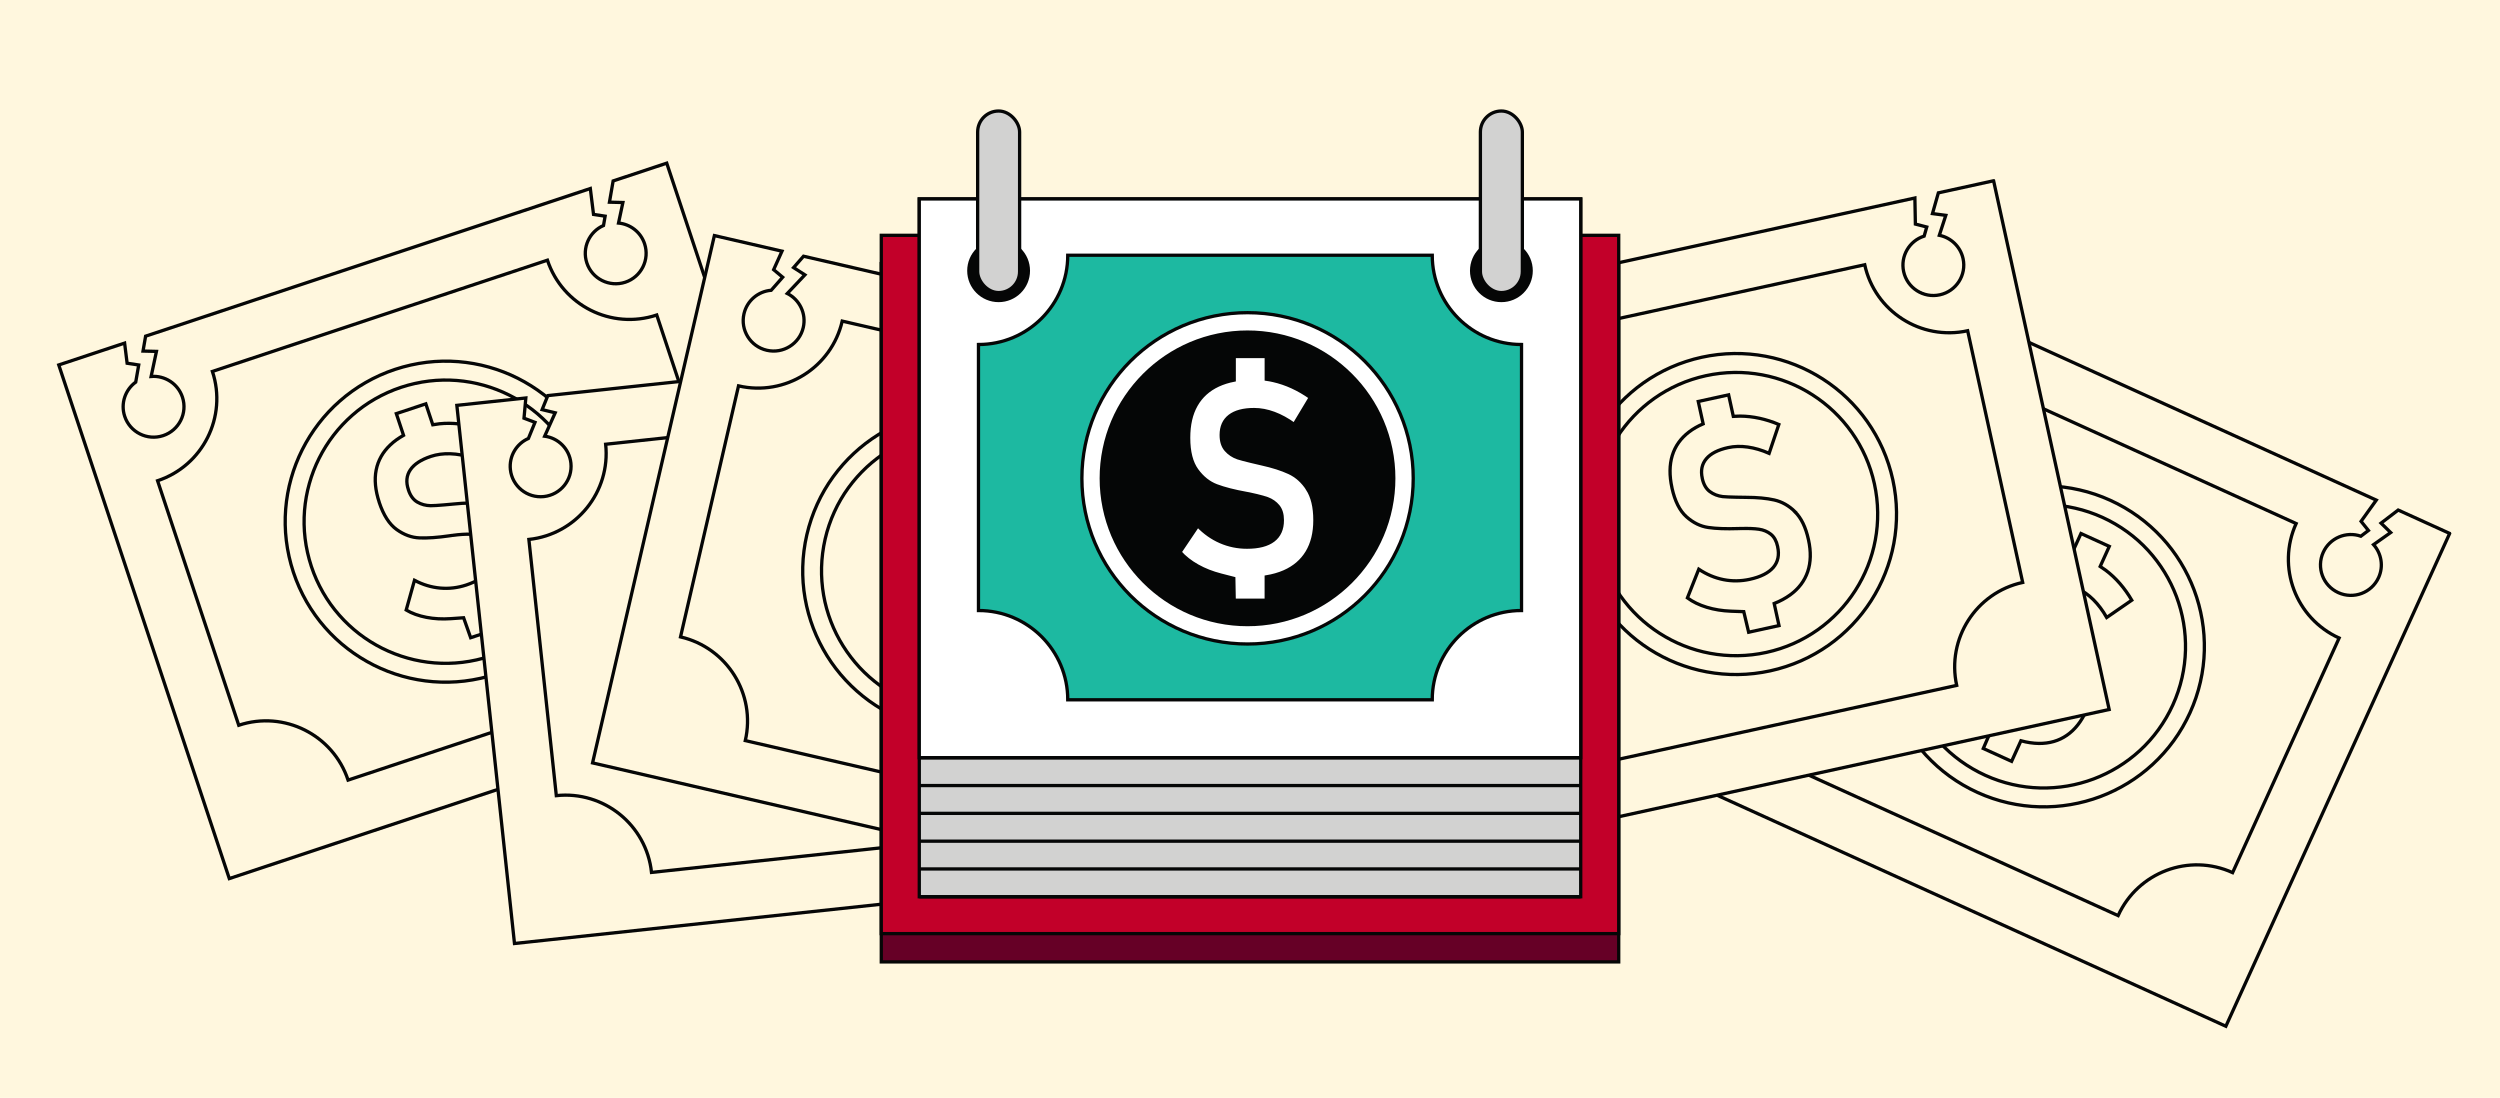 <?xml version="1.0" encoding="UTF-8"?><svg id="Layer_2" xmlns="http://www.w3.org/2000/svg" viewBox="0 0 756 332"><defs><style>.cls-1,.cls-2{fill:none;}.cls-3,.cls-4{fill:#050606;}.cls-5,.cls-6{fill:#fff7de;}.cls-4,.cls-7,.cls-8,.cls-6,.cls-9,.cls-10,.cls-11,.cls-2{stroke:#050606;stroke-miterlimit:10;}.cls-7{fill:#660026;}.cls-8{fill:#fff;}.cls-9{fill:#d2d2d1;}.cls-10{fill:#c20029;}.cls-11{fill:#1db9a1;}</style></defs><g id="specs"><rect id="background" class="cls-5" width="756" height="332"/><g><path class="cls-6" d="M740.76,161.3l-15.55-7.06-5.18,3.96,2.91,2.84-5.18,3.66c2.36,2.64,3.09,6.52,1.53,9.95-2.1,4.63-7.55,6.67-12.18,4.57-4.63-2.1-6.67-7.55-4.57-12.18,1.98-4.37,6.95-6.43,11.39-4.89l2.28-1.73-2.22-2.77,4.6-6.41-129.02-58.59-3.63,2.78,2.91,2.84-6.33,4.47c3.26,2.56,4.49,7.09,2.7,11.03-2.1,4.63-7.55,6.67-12.18,4.57-4.63-2.1-6.67-7.55-4.57-12.18,1.7-3.74,5.59-5.8,9.47-5.33l4.18-3.18-2.22-2.77,3.58-4.98-19.1-8.67-67.67,149.01,176.39,80.1,67.67-149.01Z"/><g><circle class="cls-1" cx="710.91" cy="170.83" r="9.2" transform="translate(302.28 777.14) rotate(-69.53)"/><path class="cls-2" d="M694.35,158.32l-97.2-44.14c-5.97,13.15-21.47,18.97-34.62,13l-32.21,70.94c13.15,5.97,18.97,21.47,13,34.62l97.2,44.14c5.97-13.15,21.47-18.97,34.62-13l32.21-70.94c-13.15-5.97-18.97-21.47-13-34.62Z"/><g><path class="cls-2" d="M665.4,206.22c.71-3.1,1.11-6.29,1.19-9.47,.08-3.12-.14-6.27-.67-9.36-.52-3.06-1.33-6.08-2.42-8.98-1.09-2.9-2.47-5.72-4.09-8.36-1.64-2.67-3.54-5.19-5.66-7.48-2.16-2.34-4.56-4.48-7.13-6.35-2.64-1.92-5.5-3.58-8.49-4.94s-6.12-2.42-9.3-3.14c-3.1-.71-6.29-1.11-9.47-1.19-3.12-.08-6.27,.14-9.36,.67-3.06,.52-6.08,1.33-8.98,2.42-2.9,1.09-5.72,2.47-8.36,4.09-2.67,1.64-5.19,3.54-7.48,5.66-2.34,2.16-4.48,4.56-6.35,7.13-1.92,2.64-3.58,5.5-4.94,8.49s-2.42,6.12-3.14,9.3c-.71,3.1-1.11,6.29-1.19,9.47-.08,3.12,.14,6.27,.67,9.36,.52,3.06,1.33,6.08,2.42,8.98,1.09,2.9,2.47,5.72,4.09,8.36,1.64,2.67,3.54,5.19,5.66,7.48,2.16,2.34,4.56,4.48,7.13,6.35,2.64,1.92,5.5,3.58,8.49,4.94,2.99,1.36,6.12,2.42,9.3,3.14,3.1,.71,6.29,1.11,9.47,1.19,3.12,.08,6.27-.14,9.36-.67,3.06-.52,6.08-1.33,8.98-2.42,2.9-1.09,5.72-2.47,8.36-4.09,2.67-1.64,5.19-3.54,7.48-5.66,2.34-2.16,4.48-4.56,6.35-7.13,1.92-2.64,3.58-5.5,4.94-8.49s2.42-6.12,3.14-9.3Z"/><path class="cls-2" d="M659.84,204.95c.63-2.74,.98-5.55,1.05-8.36,.07-2.76-.13-5.53-.59-8.26-.46-2.7-1.18-5.36-2.14-7.93-.96-2.56-2.18-5.05-3.61-7.38-1.45-2.36-3.13-4.58-4.99-6.61-1.9-2.07-4.02-3.95-6.3-5.6-2.33-1.69-4.85-3.16-7.49-4.36s-5.4-2.13-8.21-2.77c-2.74-.63-5.55-.98-8.36-1.05-2.76-.07-5.53,.13-8.26,.59-2.7,.46-5.36,1.18-7.93,2.14-2.56,.96-5.05,2.18-7.38,3.61-2.36,1.45-4.58,3.13-6.61,4.99-2.07,1.9-3.95,4.02-5.6,6.3-1.69,2.33-3.16,4.85-4.36,7.49s-2.13,5.4-2.77,8.21c-.63,2.74-.98,5.55-1.05,8.36-.07,2.76,.13,5.53,.59,8.26,.46,2.7,1.18,5.36,2.14,7.93s2.18,5.05,3.61,7.38c1.45,2.36,3.13,4.58,4.99,6.61,1.9,2.07,4.02,3.95,6.3,5.6,2.33,1.69,4.85,3.16,7.49,4.36s5.4,2.13,8.21,2.77c2.74,.63,5.55,.98,8.36,1.05,2.76,.07,5.53-.13,8.26-.59,2.7-.46,5.36-1.18,7.93-2.14,2.56-.96,5.05-2.18,7.38-3.61,2.36-1.45,4.58-3.13,6.61-4.99,2.07-1.9,3.95-4.02,5.6-6.3,1.69-2.33,3.16-4.85,4.36-7.49s2.13-5.4,2.77-8.21Z"/><path class="cls-2" d="M632.79,205.59c-.4-2.62-1.37-4.84-2.93-6.64-1.55-1.8-3.64-3.69-6.27-5.67-.11-.08-4.53-3.45-5.6-4.47s-1.81-2.2-2.21-3.54c-.4-1.34-.22-2.85,.54-4.53l.02-.04c1-2.2,2.51-3.54,4.53-4.01,2.02-.47,4.46-.06,7.31,1.24,1.73,.78,3.34,1.92,4.85,3.41,1.5,1.49,2.85,3.29,4.04,5.39l7.58-5.23c-1.06-1.81-2.25-3.48-3.56-5-1.32-1.52-2.75-2.87-4.29-4.03-.56-.42-1.12-.81-1.7-1.18l2.75-6.06-8.56-3.89-2.86,6.3c-1.7-.41-3.33-.61-4.87-.59-3.15,.03-5.92,.92-8.32,2.66-2.4,1.75-4.38,4.34-5.95,7.79l-.02,.04c-1.69,3.72-2.26,6.91-1.71,9.59,.55,2.68,1.67,4.86,3.36,6.55,1.69,1.69,4.04,3.58,7.05,5.67,.08,.07,.18,.13,.28,.19,.1,.06,.2,.13,.28,.19,.06,.06,.12,.1,.18,.13s.11,.06,.15,.11c1.71,1.21,3.05,2.3,4.04,3.29,.98,.98,1.64,2.1,1.97,3.35,.33,1.25,.14,2.65-.57,4.21l-.02,.04c-1.07,2.35-2.67,3.77-4.82,4.25-2.14,.49-4.76,.03-7.85-1.38-2.49-1.13-4.63-2.69-6.42-4.67-1.79-1.98-3.16-4.32-4.11-7l-7.95,4.89c.59,1.94,1.59,3.87,2.99,5.78,1.4,1.91,3.11,3.68,5.14,5.3s3.03,2.44,3.03,2.44l-2.54,5.87,8.56,3.89,2.82-6.22c1.9,.51,3.7,.78,5.4,.8,3.22,.04,6.05-.77,8.49-2.46,2.44-1.68,4.42-4.2,5.95-7.56l.03-.07c1.58-3.47,2.17-6.53,1.77-9.15Z"/></g></g></g><g><path class="cls-6" d="M201.62,49.34l-16.21,5.38-1.11,6.42,4.06,.1-1.32,6.21c3.52,.33,6.69,2.68,7.88,6.26,1.6,4.82-1.01,10.03-5.83,11.63-4.82,1.6-10.03-1.01-11.63-5.83-1.51-4.55,.73-9.44,5.04-11.32l.49-2.82-3.51-.53-.97-7.83L44.03,101.66l-.78,4.5,4.06,.1-1.61,7.58c4.13-.34,8.11,2.16,9.47,6.26,1.6,4.82-1.01,10.03-5.83,11.63s-10.03-1.01-11.63-5.83c-1.3-3.9,.17-8.05,3.33-10.35l.91-5.18-3.51-.53-.76-6.09-19.91,6.61,51.57,155.32,183.85-61.05L201.62,49.34Z"/><g><circle class="cls-1" cx="186.19" cy="76.61" r="9.2" transform="translate(-15.15 76.47) rotate(-22.32)"/><path class="cls-2" d="M165.54,78.68l-101.31,33.64c4.55,13.71-2.87,28.51-16.58,33.06l24.55,73.94c13.71-4.55,28.51,2.87,33.06,16.58l101.31-33.64c-4.55-13.71,2.87-28.51,16.58-33.06l-24.55-73.94c-13.71,4.55-28.51-2.87-33.06-16.58Z"/><g><path class="cls-2" d="M176.83,133.5c-1.59-2.76-3.46-5.37-5.56-7.76-2.06-2.35-4.37-4.51-6.85-6.42-2.46-1.89-5.11-3.55-7.88-4.95-2.77-1.39-5.69-2.52-8.68-3.36-3.01-.85-6.12-1.4-9.24-1.65-3.17-.25-6.39-.19-9.55,.19-3.24,.39-6.46,1.11-9.58,2.14s-6.14,2.39-8.96,4.01c-2.76,1.59-5.37,3.46-7.76,5.56-2.35,2.06-4.51,4.36-6.42,6.85-1.89,2.46-3.55,5.11-4.95,7.88-1.39,2.77-2.52,5.69-3.36,8.68-.85,3.01-1.4,6.12-1.65,9.24-.25,3.17-.19,6.39,.19,9.55,.39,3.24,1.11,6.46,2.14,9.58s2.39,6.14,4.01,8.96c1.59,2.76,3.46,5.37,5.56,7.76,2.06,2.35,4.36,4.51,6.85,6.42,2.46,1.89,5.11,3.55,7.88,4.95,2.77,1.39,5.69,2.52,8.68,3.36,3.01,.85,6.12,1.4,9.24,1.65,3.17,.25,6.39,.19,9.55-.19,3.24-.39,6.46-1.11,9.58-2.14s6.14-2.39,8.96-4.01c2.76-1.59,5.37-3.46,7.76-5.56,2.35-2.06,4.51-4.37,6.42-6.85,1.89-2.46,3.55-5.11,4.95-7.88,1.39-2.77,2.52-5.69,3.36-8.68,.85-3.01,1.4-6.12,1.65-9.24,.25-3.17,.19-6.39-.19-9.55-.39-3.24-1.11-6.46-2.14-9.58-1.04-3.12-2.39-6.14-4.01-8.96Z"/><path class="cls-2" d="M171.89,136.35c-1.4-2.44-3.05-4.74-4.91-6.85-1.82-2.07-3.85-3.98-6.04-5.66-2.17-1.67-4.51-3.14-6.95-4.36-2.45-1.23-5.02-2.22-7.66-2.96-2.66-.75-5.4-1.24-8.15-1.46-2.8-.22-5.64-.17-8.43,.17-2.86,.34-5.7,.98-8.46,1.89s-5.41,2.11-7.91,3.54c-2.44,1.4-4.74,3.05-6.85,4.91-2.07,1.82-3.98,3.85-5.66,6.04-1.67,2.17-3.14,4.51-4.36,6.95-1.23,2.45-2.22,5.02-2.96,7.66-.75,2.66-1.24,5.4-1.46,8.15-.22,2.8-.17,5.64,.17,8.43,.34,2.86,.98,5.7,1.89,8.46s2.11,5.41,3.54,7.91c1.4,2.44,3.05,4.74,4.91,6.85,1.82,2.07,3.85,3.98,6.04,5.66,2.17,1.67,4.51,3.14,6.95,4.36s5.02,2.22,7.66,2.96c2.66,.75,5.4,1.24,8.15,1.46,2.8,.22,5.64,.17,8.43-.17,2.86-.34,5.7-.98,8.46-1.89s5.41-2.11,7.91-3.54c2.44-1.4,4.74-3.05,6.85-4.91,2.07-1.82,3.98-3.85,5.66-6.04,1.67-2.17,3.14-4.51,4.36-6.95,1.23-2.45,2.22-5.02,2.96-7.66,.75-2.66,1.24-5.4,1.46-8.15,.22-2.8,.17-5.64-.17-8.43-.34-2.86-.98-5.7-1.89-8.46s-2.11-5.41-3.54-7.91Z"/><path class="cls-2" d="M152.47,155.19c-2.08-1.65-4.29-2.62-6.66-2.89-2.36-.27-5.18-.24-8.45,.1-.13,.02-5.67,.55-7.15,.52s-2.82-.39-4.03-1.1c-1.21-.71-2.1-1.94-2.68-3.69v-.04c-.78-2.3-.58-4.31,.59-6.02,1.16-1.72,3.23-3.07,6.21-4.06,1.8-.6,3.76-.86,5.88-.79,2.12,.07,4.33,.48,6.62,1.21l2.01-8.99c-2.01-.61-4.01-1.03-6.01-1.25-2-.22-3.96-.24-5.88-.04-.69,.07-1.38,.17-2.05,.29l-2.1-6.32-8.92,2.96,2.18,6.56c-1.53,.86-2.85,1.81-3.98,2.88-2.29,2.16-3.73,4.7-4.3,7.61s-.26,6.16,.93,9.76v.04c1.3,3.87,3.05,6.61,5.27,8.2,2.22,1.59,4.53,2.44,6.92,2.53,2.39,.1,5.4-.11,9.03-.63,.11,0,.22-.02,.34-.05,.12-.02,.23-.04,.34-.05,.08,0,.16-.01,.22-.03s.12-.03,.18-.02c2.07-.27,3.81-.38,5.19-.33,1.39,.05,2.63,.42,3.72,1.12,1.09,.69,1.9,1.85,2.44,3.47v.04c.83,2.45,.61,4.58-.63,6.39-1.24,1.81-3.48,3.26-6.7,4.33-2.6,.86-5.23,1.17-7.89,.93-2.66-.24-5.25-1.02-7.77-2.35l-2.51,8.99c1.75,1.03,3.8,1.76,6.12,2.21,2.33,.45,4.78,.58,7.37,.4,2.59-.18,3.88-.27,3.88-.27l2.13,6.03,8.92-2.96-2.15-6.48c1.74-.92,3.25-1.94,4.51-3.08,2.39-2.15,3.91-4.68,4.56-7.57,.65-2.89,.39-6.09-.77-9.59l-.03-.08c-1.2-3.62-2.84-6.26-4.92-7.92Z"/></g></g></g><g><path class="cls-6" d="M330.78,101.96l-16.99,1.82-2.45,6.04,3.95,.96-2.61,5.78c3.37,1.07,5.97,4.04,6.37,7.79,.54,5.05-3.12,9.59-8.17,10.13-5.05,.54-9.59-3.12-10.13-8.17-.51-4.77,2.72-9.07,7.33-10l1.08-2.65-3.32-1.26,.71-7.86-140.89,15.09-1.72,4.24,3.95,.96-3.18,7.07c4.11,.55,7.47,3.83,7.93,8.13,.54,5.05-3.12,9.59-8.17,10.13-5.05,.54-9.59-3.12-10.13-8.17-.44-4.09,1.87-7.83,5.45-9.4l1.99-4.87-3.32-1.26,.55-6.11-20.86,2.23,17.43,162.73,192.62-20.63-17.43-162.73Z"/><g><circle class="cls-1" cx="309.91" cy="125.34" r="9.2" transform="translate(-17.14 56.11) rotate(-10.07)"/><path class="cls-2" d="M289.29,122.97l-106.14,11.37c1.54,14.36-8.86,27.25-23.22,28.79l8.3,77.47c14.36-1.54,27.25,8.86,28.79,23.22l106.14-11.37c-1.54-14.36,8.86-27.25,23.22-28.79l-8.3-77.47c-14.36,1.54-27.25-8.86-28.79-23.22Z"/><g><path class="cls-2" d="M288.69,178.94c-.97-3.03-2.24-5.98-3.79-8.77-1.52-2.73-3.31-5.33-5.33-7.72-2-2.37-4.24-4.56-6.65-6.51-2.42-1.95-5.03-3.67-7.77-5.12-2.77-1.47-5.69-2.67-8.68-3.57-3.05-.92-6.2-1.54-9.37-1.84-3.25-.31-6.55-.29-9.82,.06s-6.5,1.03-9.61,2.02c-3.03,.97-5.98,2.24-8.77,3.79-2.73,1.52-5.33,3.31-7.72,5.33-2.37,2-4.56,4.24-6.51,6.65-1.95,2.42-3.67,5.03-5.12,7.77-1.47,2.77-2.67,5.69-3.57,8.68-.92,3.05-1.54,6.2-1.84,9.37-.31,3.25-.29,6.55,.06,9.82,.35,3.27,1.03,6.5,2.02,9.61,.97,3.03,2.24,5.98,3.79,8.77,1.52,2.73,3.31,5.33,5.33,7.72,2,2.37,4.24,4.56,6.65,6.51,2.42,1.95,5.03,3.67,7.77,5.12,2.77,1.47,5.69,2.67,8.68,3.57,3.05,.92,6.2,1.54,9.37,1.84,3.25,.31,6.55,.29,9.82-.06,3.27-.35,6.5-1.03,9.61-2.02,3.03-.97,5.98-2.24,8.77-3.79,2.73-1.52,5.33-3.31,7.72-5.33,2.37-2,4.56-4.24,6.51-6.65,1.95-2.42,3.67-5.03,5.12-7.77,1.47-2.77,2.67-5.69,3.57-8.68,.92-3.05,1.54-6.2,1.84-9.37,.31-3.25,.29-6.55-.06-9.82s-1.03-6.5-2.02-9.61Z"/><path class="cls-2" d="M283.25,180.67c-.85-2.68-1.98-5.28-3.34-7.74-1.34-2.41-2.92-4.7-4.7-6.82-1.76-2.09-3.74-4.02-5.87-5.74-2.13-1.72-4.44-3.24-6.85-4.52-2.44-1.29-5.02-2.35-7.66-3.15-2.69-.81-5.47-1.36-8.27-1.63-2.87-.27-5.78-.26-8.67,.05-2.88,.31-5.74,.91-8.48,1.78-2.68,.85-5.28,1.98-7.74,3.34-2.41,1.34-4.7,2.92-6.82,4.7-2.09,1.76-4.02,3.74-5.74,5.87-1.72,2.13-3.24,4.44-4.52,6.85-1.29,2.44-2.35,5.02-3.15,7.66-.81,2.69-1.36,5.47-1.63,8.27-.27,2.87-.26,5.78,.05,8.67s.91,5.74,1.78,8.48c.85,2.68,1.98,5.28,3.34,7.74,1.34,2.41,2.92,4.7,4.7,6.82,1.76,2.09,3.74,4.02,5.87,5.74s4.44,3.24,6.85,4.52c2.44,1.29,5.02,2.35,7.66,3.15,2.69,.81,5.47,1.36,8.27,1.63,2.87,.27,5.78,.26,8.67-.05s5.74-.91,8.48-1.78c2.68-.85,5.28-1.98,7.74-3.34,2.41-1.34,4.7-2.92,6.82-4.7,2.09-1.76,4.02-3.74,5.74-5.87,1.72-2.13,3.24-4.44,4.52-6.85,1.29-2.44,2.35-5.02,3.15-7.66,.81-2.69,1.36-5.47,1.63-8.27,.27-2.87,.26-5.78-.05-8.67-.31-2.88-.91-5.74-1.78-8.48Z"/><path class="cls-2" d="M260.28,194.96c-1.68-2.06-3.64-3.47-5.89-4.23-2.25-.77-5.01-1.33-8.28-1.7-.13-.01-5.66-.67-7.1-1.01s-2.67-.98-3.7-1.93c-1.03-.95-1.64-2.34-1.84-4.17v-.04c-.26-2.41,.36-4.33,1.86-5.76,1.5-1.43,3.81-2.31,6.92-2.65,1.88-.2,3.85-.04,5.91,.48,2.05,.52,4.13,1.39,6.22,2.59l3.87-8.36c-1.83-1.02-3.7-1.85-5.61-2.5-1.91-.64-3.82-1.07-5.74-1.29-.69-.08-1.38-.13-2.06-.15l-.71-6.62-9.34,1,.74,6.88c-1.67,.51-3.17,1.17-4.5,1.97-2.7,1.63-4.64,3.8-5.82,6.52-1.18,2.72-1.56,5.97-1.16,9.73v.04c.44,4.06,1.57,7.1,3.4,9.13,1.83,2.03,3.91,3.34,6.22,3.94,2.31,.6,5.3,1.04,8.96,1.3,.11,.02,.22,.02,.34,.02,.12,0,.23,0,.34,.02,.08,.02,.15,.02,.22,.02s.13,0,.18,.02c2.08,.17,3.8,.43,5.15,.78,1.35,.35,2.48,.97,3.4,1.88,.92,.91,1.47,2.21,1.65,3.91v.04c.28,2.57-.38,4.6-1.98,6.11-1.6,1.51-4.09,2.44-7.46,2.8-2.72,.29-5.36,.04-7.91-.76-2.55-.8-4.91-2.11-7.09-3.95l-4.36,8.25c1.5,1.37,3.33,2.53,5.51,3.46,2.18,.93,4.55,1.59,7.12,1.96s3.85,.56,3.85,.56l.8,6.35,9.34-1-.73-6.79c1.9-.53,3.58-1.21,5.06-2.05,2.79-1.6,4.82-3.74,6.06-6.43,1.25-2.69,1.68-5.87,1.28-9.53v-.08c-.41-3.79-1.46-6.72-3.13-8.78Z"/></g></g></g><g><path class="cls-6" d="M404.78,114.87l-16.64-3.85-4.29,4.91,3.42,2.2-4.36,4.61c2.84,2.12,4.32,5.78,3.47,9.45-1.14,4.95-6.08,8.04-11.04,6.89-4.95-1.14-8.04-6.08-6.89-11.04,1.08-4.67,5.54-7.68,10.2-7.04l1.89-2.15-2.73-2.28,3.24-7.19-138.06-31.9-3.01,3.44,3.42,2.2-5.32,5.63c3.7,1.86,5.8,6.06,4.83,10.28-1.14,4.95-6.08,8.04-11.04,6.89-4.95-1.14-8.04-6.08-6.89-11.04,.93-4.01,4.34-6.79,8.23-7.1l3.47-3.95-2.73-2.28,2.52-5.59-20.44-4.72-36.84,159.46,188.75,43.61,36.84-159.46Z"/><g><circle class="cls-1" cx="377.4" cy="130.12" r="9.2" transform="translate(189.52 482.35) rotate(-80.95)"/><path class="cls-2" d="M358.7,121.13l-104.01-24.03c-3.25,14.07-17.29,22.84-31.36,19.59l-17.54,75.91c14.07,3.25,22.84,17.29,19.59,31.36l104.01,24.03c3.25-14.07,17.29-22.84,31.36-19.59l17.54-75.91c-14.07-3.25-22.84-17.29-19.59-31.36Z"/><g><path class="cls-2" d="M339.79,173.81c.08-3.18-.16-6.39-.71-9.52-.54-3.08-1.38-6.12-2.5-9.04-1.11-2.89-2.51-5.69-4.15-8.33-1.64-2.63-3.55-5.12-5.66-7.38-2.13-2.29-4.5-4.38-7.03-6.22-2.58-1.87-5.35-3.49-8.25-4.81-2.97-1.36-6.1-2.42-9.3-3.16s-6.48-1.16-9.74-1.24c-3.18-.08-6.39,.16-9.52,.71-3.08,.54-6.12,1.38-9.04,2.5-2.89,1.11-5.69,2.51-8.33,4.15-2.63,1.64-5.12,3.55-7.38,5.66-2.29,2.13-4.38,4.5-6.22,7.03-1.87,2.58-3.49,5.35-4.81,8.25-1.36,2.97-2.42,6.1-3.16,9.3s-1.16,6.48-1.24,9.74c-.08,3.18,.16,6.39,.71,9.52,.54,3.08,1.38,6.12,2.5,9.04,1.11,2.89,2.51,5.69,4.15,8.33,1.64,2.63,3.55,5.12,5.66,7.38,2.13,2.29,4.5,4.38,7.03,6.22,2.58,1.87,5.35,3.49,8.25,4.81,2.97,1.36,6.1,2.42,9.3,3.16,3.2,.74,6.48,1.16,9.74,1.24,3.18,.08,6.39-.16,9.52-.71,3.08-.54,6.12-1.38,9.04-2.5,2.89-1.11,5.69-2.51,8.33-4.15,2.63-1.64,5.12-3.55,7.38-5.66,2.29-2.13,4.38-4.5,6.22-7.03,1.87-2.58,3.49-5.35,4.81-8.25,1.36-2.97,2.42-6.1,3.16-9.3s1.16-6.48,1.24-9.74Z"/><path class="cls-2" d="M334.09,173.67c.07-2.81-.14-5.64-.62-8.4-.47-2.72-1.22-5.4-2.21-7.98-.98-2.55-2.21-5.02-3.67-7.35-1.45-2.32-3.13-4.51-4.99-6.52-1.88-2.02-3.97-3.87-6.2-5.49-2.27-1.65-4.72-3.08-7.28-4.25-2.62-1.2-5.38-2.14-8.21-2.79s-5.72-1.02-8.6-1.09c-2.81-.07-5.64,.14-8.4,.62-2.72,.47-5.4,1.22-7.98,2.21-2.55,.98-5.02,2.21-7.35,3.67-2.32,1.45-4.51,3.13-6.52,4.99-2.02,1.88-3.87,3.97-5.49,6.2-1.65,2.27-3.08,4.72-4.25,7.28-1.2,2.62-2.14,5.38-2.79,8.21s-1.02,5.72-1.09,8.6c-.07,2.81,.14,5.64,.62,8.4,.47,2.72,1.22,5.4,2.21,7.98,.98,2.55,2.21,5.02,3.67,7.35s3.13,4.51,4.99,6.52c1.88,2.02,3.97,3.87,6.2,5.49,2.27,1.65,4.72,3.08,7.28,4.25,2.62,1.2,5.38,2.14,8.21,2.79,2.83,.65,5.72,1.02,8.6,1.09,2.81,.07,5.64-.14,8.4-.62,2.72-.47,5.4-1.22,7.98-2.21,2.55-.98,5.02-2.21,7.35-3.67,2.32-1.45,4.51-3.13,6.52-4.99,2.02-1.88,3.87-3.97,5.49-6.2,1.65-2.27,3.08-4.72,4.25-7.28,1.2-2.62,2.14-5.38,2.79-8.21s1.02-5.72,1.09-8.6Z"/><path class="cls-2" d="M307.7,179.65c-.91-2.49-2.3-4.47-4.18-5.93-1.88-1.46-4.3-2.9-7.27-4.32-.12-.05-5.13-2.49-6.38-3.28s-2.21-1.8-2.87-3.03c-.66-1.23-.78-2.75-.37-4.54v-.04c.55-2.36,1.77-3.97,3.66-4.83,1.89-.86,4.36-.94,7.41-.23,1.85,.43,3.65,1.22,5.43,2.39,1.77,1.17,3.44,2.66,5.02,4.48l6.39-6.63c-1.39-1.56-2.89-2.96-4.48-4.2-1.59-1.23-3.26-2.27-5-3.1-.63-.3-1.26-.58-1.9-.82l1.5-6.49-9.16-2.12-1.56,6.74c-1.75-.06-3.38,.06-4.89,.39-3.08,.65-5.63,2.07-7.63,4.26s-3.43,5.12-4.29,8.82v.04c-.93,3.98-.85,7.22,.21,9.74,1.07,2.52,2.6,4.44,4.59,5.76,1.99,1.32,4.67,2.71,8.03,4.17,.1,.05,.2,.09,.31,.13,.11,.04,.22,.09,.31,.13,.07,.04,.14,.07,.2,.09s.12,.04,.16,.08c1.91,.85,3.45,1.66,4.61,2.42,1.16,.77,2.03,1.73,2.6,2.89,.57,1.16,.66,2.57,.28,4.24v.04c-.59,2.51-1.88,4.22-3.89,5.12-2.01,.9-4.66,.97-7.97,.2-2.67-.62-5.07-1.72-7.22-3.31-2.15-1.59-3.95-3.61-5.41-6.05l-6.82,6.37c.96,1.79,2.32,3.48,4.08,5.08,1.75,1.59,3.78,2.99,6.09,4.18s3.46,1.79,3.46,1.79l-1.32,6.26,9.16,2.12,1.54-6.65c1.96,.12,3.78,.03,5.46-.28,3.16-.59,5.77-1.96,7.83-4.09,2.06-2.13,3.5-4.99,4.33-8.58l.02-.08c.86-3.72,.83-6.83-.08-9.32Z"/></g></g></g><g><path class="cls-6" d="M602.85,54.67l-16.69,3.65-1.78,6.27,4.03,.53-1.96,6.03c3.47,.7,6.37,3.37,7.18,7.05,1.09,4.96-2.06,9.87-7.02,10.95-4.96,1.09-9.87-2.06-10.95-7.02-1.02-4.68,1.72-9.31,6.2-10.73l.79-2.75-3.44-.89-.15-7.89-138.43,30.26-1.25,4.4,4.03,.53-2.4,7.37c4.14,.1,7.84,3,8.76,7.22,1.09,4.96-2.06,9.87-7.02,10.95s-9.87-2.06-10.95-7.02c-.88-4.02,1.01-7.99,4.4-9.94l1.45-5.05-3.44-.89-.11-6.14-20.5,4.48,34.95,159.88,189.26-41.37-34.95-159.88Z"/><g><circle class="cls-1" cx="584.64" cy="80.17" r="9.2" transform="translate(.98 167.16) rotate(-16.29)"/><path class="cls-2" d="M563.89,80.06l-104.29,22.79c3.08,14.11-5.85,28.05-19.96,31.13l16.64,76.11c14.11-3.08,28.05,5.85,31.13,19.96l104.29-22.79c-3.08-14.11,5.85-28.05,19.96-31.13l-16.64-76.11c-14.11,3.08-28.05-5.85-31.13-19.96Z"/><g><path class="cls-2" d="M569.34,135.75c-1.29-2.91-2.88-5.71-4.71-8.31-1.8-2.55-3.87-4.94-6.13-7.1-2.24-2.14-4.7-4.07-7.32-5.75-2.61-1.67-5.4-3.11-8.28-4.25-2.91-1.16-5.94-2.04-9.01-2.61-3.13-.59-6.33-.86-9.51-.82-3.26,.04-6.55,.42-9.76,1.12s-6.35,1.73-9.34,3.05c-2.91,1.29-5.71,2.88-8.31,4.71-2.55,1.8-4.94,3.87-7.1,6.13-2.14,2.24-4.07,4.7-5.75,7.32-1.67,2.61-3.11,5.4-4.25,8.28-1.16,2.91-2.04,5.94-2.61,9.01-.59,3.13-.86,6.33-.82,9.51,.04,3.26,.42,6.55,1.12,9.76s1.73,6.35,3.05,9.34c1.29,2.91,2.88,5.71,4.71,8.31,1.8,2.55,3.87,4.94,6.13,7.1,2.24,2.14,4.7,4.07,7.32,5.75,2.61,1.67,5.4,3.11,8.28,4.25,2.91,1.16,5.94,2.04,9.01,2.61,3.13,.59,6.33,.86,9.51,.82,3.26-.04,6.55-.42,9.76-1.12s6.35-1.73,9.34-3.05c2.91-1.29,5.71-2.88,8.31-4.71,2.55-1.8,4.94-3.87,7.1-6.13,2.14-2.24,4.07-4.7,5.75-7.32,1.67-2.61,3.11-5.4,4.25-8.28,1.16-2.91,2.04-5.94,2.61-9.01,.59-3.13,.86-6.33,.82-9.51-.04-3.26-.42-6.55-1.12-9.76s-1.73-6.35-3.05-9.34Z"/><path class="cls-2" d="M564.13,138.07c-1.14-2.57-2.54-5.03-4.16-7.33-1.59-2.25-3.41-4.36-5.41-6.27-1.98-1.89-4.15-3.59-6.46-5.07-2.3-1.48-4.76-2.74-7.3-3.75-2.57-1.02-5.24-1.8-7.95-2.3-2.76-.52-5.59-.76-8.4-.72-2.88,.04-5.78,.37-8.61,.99s-5.61,1.52-8.24,2.69c-2.57,1.14-5.03,2.54-7.33,4.16-2.25,1.59-4.36,3.41-6.27,5.41-1.89,1.98-3.59,4.15-5.07,6.46-1.48,2.3-2.74,4.76-3.75,7.3-1.02,2.57-1.8,5.24-2.3,7.95-.52,2.76-.76,5.59-.72,8.4,.04,2.88,.37,5.78,.99,8.61s1.52,5.61,2.69,8.24c1.14,2.57,2.54,5.03,4.16,7.33,1.59,2.25,3.41,4.36,5.41,6.27,1.98,1.89,4.15,3.59,6.46,5.07s4.76,2.74,7.3,3.75c2.57,1.02,5.24,1.8,7.95,2.3,2.76,.52,5.59,.76,8.4,.72,2.88-.04,5.78-.37,8.61-.99s5.61-1.52,8.24-2.69c2.57-1.14,5.03-2.54,7.33-4.16,2.25-1.59,4.36-3.41,6.27-5.41,1.89-1.98,3.59-4.15,5.07-6.46,1.48-2.3,2.74-4.76,3.75-7.3,1.02-2.57,1.8-5.24,2.3-7.95,.52-2.76,.76-5.59,.72-8.4-.04-2.88-.37-5.78-.99-8.61s-1.52-5.61-2.69-8.24Z"/><path class="cls-2" d="M542.84,154.76c-1.89-1.86-4-3.05-6.32-3.57-2.32-.52-5.13-.78-8.42-.79-.13,0-5.7-.05-7.16-.23s-2.76-.68-3.89-1.52c-1.12-.83-1.88-2.15-2.28-3.95v-.04c-.53-2.37-.12-4.34,1.22-5.93,1.34-1.59,3.54-2.71,6.6-3.38,1.85-.4,3.83-.46,5.93-.16,2.1,.3,4.25,.93,6.46,1.9l2.94-8.73c-1.93-.82-3.88-1.44-5.85-1.87-1.97-.43-3.92-.65-5.85-.66-.7,0-1.39,.02-2.07,.07l-1.42-6.5-9.18,2.01,1.48,6.76c-1.61,.69-3.03,1.5-4.26,2.44-2.51,1.91-4.2,4.28-5.07,7.11s-.91,6.1-.1,9.8v.04c.88,3.99,2.34,6.89,4.38,8.71,2.04,1.82,4.25,2.9,6.61,3.24,2.37,.35,5.38,.45,9.04,.33,.11,0,.22,0,.34-.01,.12-.01,.23-.02,.34-.01,.08,0,.16,0,.22,0s.13-.01,.18,0c2.09-.05,3.82,.02,5.2,.22,1.38,.2,2.57,.7,3.58,1.5,1.01,.8,1.7,2.04,2.06,3.71v.04c.56,2.52,.12,4.62-1.3,6.29-1.43,1.67-3.8,2.87-7.12,3.6-2.68,.58-5.32,.62-7.94,.1-2.62-.52-5.11-1.57-7.48-3.15l-3.44,8.67c1.64,1.2,3.59,2.15,5.86,2.84,2.27,.69,4.7,1.08,7.29,1.18s3.89,.14,3.89,.14l1.48,6.22,9.18-2.01-1.46-6.67c1.83-.73,3.43-1.59,4.81-2.59,2.6-1.89,4.38-4.24,5.33-7.05,.95-2.81,1.03-6.01,.24-9.61l-.02-.08c-.81-3.73-2.17-6.53-4.06-8.39Z"/></g></g></g><g><rect class="cls-7" x="266.5" y="79.71" width="223" height="211.17"/><rect class="cls-10" x="266.5" y="71.16" width="223" height="211.17"/><rect class="cls-9" x="277.99" y="60.16" width="200.02" height="211.02"/><rect class="cls-8" x="277.99" y="60.16" width="200.02" height="168.98"/><g><line class="cls-8" x1="478.01" y1="229.14" x2="277.99" y2="229.14"/><line class="cls-8" x1="478.01" y1="237.55" x2="277.99" y2="237.55"/><line class="cls-8" x1="478.01" y1="245.96" x2="277.99" y2="245.96"/><line class="cls-8" x1="478.01" y1="254.37" x2="277.99" y2="254.37"/><line class="cls-8" x1="478.01" y1="262.77" x2="277.99" y2="262.77"/><line class="cls-8" x1="478.01" y1="271.18" x2="277.99" y2="271.18"/></g><path class="cls-11" d="M433.11,77.18h-110.22c0,14.91-12.09,27-27,27v80.44c14.91,0,27,12.09,27,27h110.22c0-14.91,12.09-27,27-27V104.18c-14.91,0-27-12.09-27-27Z"/><g><path class="cls-8" d="M426.34,134.56c-.66-3.22-1.64-6.39-2.92-9.42-1.26-2.97-2.81-5.84-4.62-8.51-1.79-2.65-3.85-5.14-6.11-7.41-2.27-2.27-4.76-4.32-7.41-6.11-2.68-1.81-5.54-3.36-8.51-4.62-3.03-1.28-6.2-2.26-9.42-2.92-3.3-.68-6.7-1.02-10.09-1.02s-6.79,.34-10.09,1.02c-3.22,.66-6.39,1.64-9.42,2.92-2.97,1.26-5.84,2.81-8.51,4.62-2.65,1.79-5.14,3.85-7.41,6.11-2.27,2.27-4.32,4.76-6.11,7.41-1.81,2.68-3.36,5.54-4.62,8.51-1.28,3.03-2.26,6.2-2.92,9.42-.68,3.3-1.02,6.7-1.02,10.09s.34,6.79,1.02,10.09c.66,3.22,1.64,6.39,2.92,9.42,1.26,2.97,2.81,5.84,4.62,8.51,1.79,2.65,3.85,5.14,6.11,7.41,2.27,2.27,4.76,4.32,7.41,6.11,2.68,1.81,5.54,3.36,8.51,4.62,3.03,1.28,6.2,2.26,9.42,2.92,3.3,.68,6.7,1.02,10.09,1.02s6.79-.34,10.09-1.02c3.22-.66,6.39-1.64,9.42-2.92,2.97-1.26,5.84-2.81,8.51-4.62,2.65-1.79,5.14-3.85,7.41-6.11,2.27-2.27,4.32-4.76,6.11-7.41,1.81-2.68,3.36-5.54,4.62-8.51,1.28-3.03,2.26-6.2,2.92-9.42,.68-3.3,1.02-6.7,1.02-10.09s-.34-6.79-1.02-10.09Z"/><path class="cls-4" d="M420.57,135.75c-.58-2.84-1.45-5.64-2.58-8.31-1.11-2.62-2.48-5.15-4.08-7.51-1.58-2.34-3.4-4.54-5.4-6.54-2-2-4.2-3.81-6.54-5.4-2.36-1.6-4.89-2.97-7.51-4.08-2.67-1.13-5.47-2-8.31-2.58-2.91-.6-5.91-.9-8.9-.9s-5.99,.3-8.9,.9c-2.84,.58-5.64,1.45-8.31,2.58-2.62,1.11-5.15,2.48-7.51,4.08-2.34,1.58-4.54,3.4-6.54,5.4-2,2-3.81,4.2-5.4,6.54-1.6,2.36-2.97,4.89-4.08,7.51-1.13,2.67-2,5.47-2.58,8.31-.6,2.91-.9,5.91-.9,8.9s.3,5.99,.9,8.9c.58,2.84,1.45,5.64,2.58,8.31,1.11,2.62,2.48,5.15,4.08,7.51,1.58,2.34,3.4,4.54,5.4,6.54s4.2,3.81,6.54,5.4c2.36,1.6,4.89,2.97,7.51,4.08,2.67,1.13,5.47,2,8.31,2.58,2.91,.6,5.91,.9,8.9,.9s5.99-.3,8.9-.9c2.84-.58,5.64-1.45,8.31-2.58,2.62-1.11,5.15-2.48,7.51-4.08,2.34-1.58,4.54-3.4,6.54-5.4,2-2,3.81-4.2,5.4-6.54,1.6-2.36,2.97-4.89,4.08-7.51,1.13-2.67,2-5.47,2.58-8.31,.6-2.91,.9-5.91,.9-8.9s-.3-5.99-.9-8.9Z"/><path class="cls-8" d="M395.41,147.89c-1.5-2.3-3.36-3.96-5.59-4.99-2.23-1.03-5-1.92-8.32-2.65-.14-.03-5.74-1.31-7.18-1.81s-2.64-1.3-3.59-2.39c-.95-1.09-1.43-2.58-1.43-4.48v-.04c0-2.5,.85-4.4,2.55-5.71,1.7-1.3,4.16-1.96,7.4-1.96,1.96,0,3.96,.38,6.01,1.14,2.05,.76,4.08,1.88,6.1,3.34l4.89-8.15c-1.77-1.25-3.59-2.31-5.48-3.18-1.89-.87-3.81-1.52-5.75-1.96-.7-.16-1.4-.29-2.1-.39v-6.87h-9.7v7.14c-1.77,.34-3.38,.85-4.83,1.52-2.95,1.37-5.18,3.39-6.69,6.06-1.51,2.66-2.26,5.95-2.26,9.87v.04c0,4.21,.83,7.46,2.49,9.75,1.66,2.28,3.64,3.86,5.95,4.73,2.31,.87,5.33,1.65,9.05,2.32,.11,.03,.85,.16,.92,.16s4.04,.9,5.38,1.41c1.35,.5,2.44,1.27,3.28,2.3,.84,1.03,1.26,2.43,1.26,4.2v.04c0,2.66-.9,4.68-2.71,6.06-1.81,1.37-4.46,2.06-7.97,2.06-2.83,0-5.5-.55-8.03-1.65-2.53-1.1-4.81-2.71-6.85-4.83l-5.38,7.99c1.39,1.58,3.15,2.96,5.28,4.16,2.13,1.2,4.5,2.13,7.09,2.79s3.89,1,3.89,1l.12,6.6h9.7v-7.05c2-.33,3.81-.85,5.42-1.55,3.04-1.33,5.35-3.31,6.93-5.93,1.58-2.62,2.37-5.84,2.37-9.64v-.08c0-3.94-.75-7.06-2.24-9.36Z"/></g><circle class="cls-3" cx="301.98" cy="81.87" r="9.5"/><circle class="cls-3" cx="454.02" cy="81.87" r="9.5"/><rect class="cls-9" x="295.64" y="33.57" width="12.69" height="54.91" rx="6.35" ry="6.35"/><rect class="cls-9" x="447.67" y="33.57" width="12.69" height="54.91" rx="6.35" ry="6.35"/></g></g></svg>